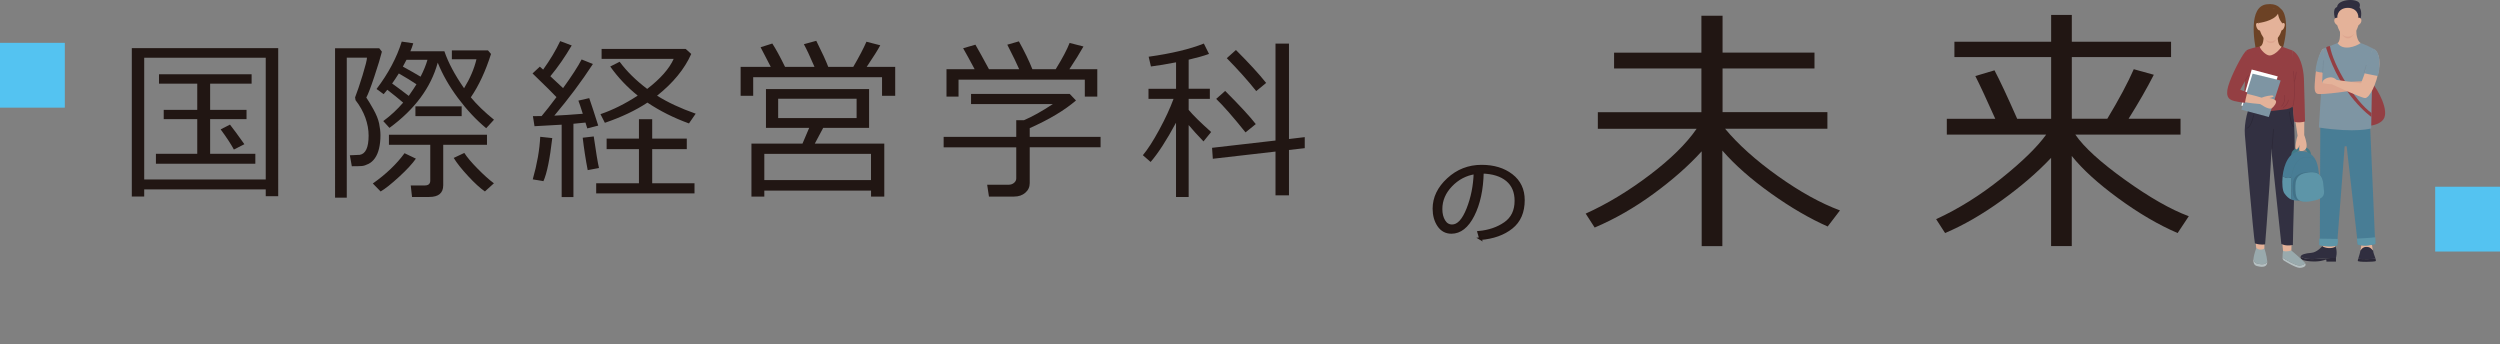 <?xml version="1.0" encoding="UTF-8"?>
<svg id="uuid-4a86ba76-aa83-4fe9-ae7f-c4488f2176b9" data-name="レイヤー 2" xmlns="http://www.w3.org/2000/svg" width="624.97" height="86.07" viewBox="0 0 624.97 86.07">
  <rect x="0" y="0" width="624.97" height="86.07" fill="#808080" stroke="none"/>
  <defs>
    <style>
      .uuid-16570536-5fa5-40d9-9b04-3d251fccefde {
        stroke: #201411;
        stroke-width: .64px;
      }

      .uuid-16570536-5fa5-40d9-9b04-3d251fccefde, .uuid-7a204430-109b-4ecb-adf7-6bf9a614efc6, .uuid-bb760479-ab1d-428a-b1e6-a759ca3ae836, .uuid-e8931fba-f9d8-4a55-aa9f-eb3b00ec5a4d, .uuid-61e991c3-0c9e-4232-8bd5-9336d3431185 {
        stroke-miterlimit: 10;
      }

      .uuid-16570536-5fa5-40d9-9b04-3d251fccefde, .uuid-c5a8b3b3-99dc-46d6-b62c-046a24a02165 {
        fill: #211613;
      }

      .uuid-7a204430-109b-4ecb-adf7-6bf9a614efc6 {
        stroke: #83343c;
      }

      .uuid-7a204430-109b-4ecb-adf7-6bf9a614efc6, .uuid-bb760479-ab1d-428a-b1e6-a759ca3ae836, .uuid-e8931fba-f9d8-4a55-aa9f-eb3b00ec5a4d, .uuid-61e991c3-0c9e-4232-8bd5-9336d3431185 {
        fill: none;
        stroke-linecap: round;
      }

      .uuid-7a204430-109b-4ecb-adf7-6bf9a614efc6, .uuid-61e991c3-0c9e-4232-8bd5-9336d3431185 {
        stroke-width: .14px;
      }

      .uuid-6d5afb8c-b858-454a-b3b3-c2cd0cd58a46 {
        fill: #080103;
        opacity: .09;
      }

      .uuid-a0ff7b78-6568-437e-80d1-2f121ac2bbce {
        fill: #e4b299;
      }

      .uuid-266a5ae9-8190-459b-a89c-399ba01a5e11 {
        fill: #fff;
      }

      .uuid-798c3ce4-e4f5-46a4-906c-362948544a3c {
        fill: #7e95a3;
      }

      .uuid-a0fd1271-8519-4349-9cc3-6b6e82429e7c {
        fill: #6c4225;
      }

      .uuid-bbc0563b-a505-4113-9db8-883aa1e9db70 {
        fill: #99aaad;
      }

      .uuid-cf522646-1372-4a27-a562-be2766092cc5 {
        fill: #b5c0c2;
      }

      .uuid-5be2e513-aaef-4643-b371-189e4215e9fd {
        fill: #943f43;
      }

      .uuid-dcceca8b-6b08-4f75-91f9-d79fe124f93c {
        fill: #323041;
      }

      .uuid-7b0f1e49-523d-44ec-9cfa-c7071d29c1c0 {
        fill: #302e3f;
      }

      .uuid-7d160c56-74e3-4d4c-ad14-a89d8b5419c7 {
        fill: #dda58f;
      }

      .uuid-ba524fcf-c80b-489a-96b1-4e31402bc2e4 {
        fill: #417a88;
      }

      .uuid-09a265e2-a011-4146-93a6-c398e11f44da {
        fill: #2b2837;
      }

      .uuid-229d0771-25ec-41ab-a325-56f055a88bc4 {
        fill: #54c3f1;
      }

      .uuid-bedfc9c7-e429-4a43-b8e4-7430e3b29f0c {
        fill: #487d95;
      }

      .uuid-92a50599-d980-4ab3-8f57-b42697315487 {
        fill: #5d95a8;
      }

      .uuid-bb760479-ab1d-428a-b1e6-a759ca3ae836 {
        stroke: #788d9b;
      }

      .uuid-bb760479-ab1d-428a-b1e6-a759ca3ae836, .uuid-e8931fba-f9d8-4a55-aa9f-eb3b00ec5a4d {
        stroke-width: .2px;
      }

      .uuid-e8931fba-f9d8-4a55-aa9f-eb3b00ec5a4d {
        stroke: #2b2837;
      }

      .uuid-61e991c3-0c9e-4232-8bd5-9336d3431185 {
        opacity: .03;
        stroke: #080103;
      }
    </style>
  </defs>
  <g id="uuid-b6c5d457-eff5-44fb-be0a-7c347e6221b5" data-name="レイヤー 1">
    <g>
      <g>
        <g>
          <path class="uuid-16570536-5fa5-40d9-9b04-3d251fccefde" d="M370.11,59.68l-.47-1.61c2.57-.23,4.76-.98,6.58-2.24,1.82-1.26,2.73-3.14,2.73-5.64,0-2.23-.74-3.96-2.21-5.18-1.47-1.22-3.52-1.86-6.15-1.94-.09,4.29-.86,7.87-2.31,10.74s-3.27,4.3-5.45,4.3c-1.35,0-2.42-.58-3.2-1.73-.78-1.15-1.17-2.56-1.17-4.21,0-2.73,1.18-5.19,3.54-7.37,2.36-2.18,5.15-3.27,8.38-3.27,3.04,0,5.54,.76,7.51,2.28,1.97,1.52,2.95,3.59,2.95,6.22,0,3-.99,5.29-2.98,6.87s-4.57,2.51-7.77,2.77Zm-1.39-16.45c-2.31,.35-4.3,1.4-5.97,3.14-1.67,1.74-2.5,3.71-2.5,5.9,0,1.16,.24,2.15,.73,2.96,.49,.81,1.16,1.21,2.03,1.21,1.49,0,2.79-1.39,3.9-4.18,1.11-2.79,1.71-5.8,1.81-9.03Z"/>
          <g>
            <path class="uuid-c5a8b3b3-99dc-46d6-b62c-046a24a02165" d="M398.65,56.89l-2.25-3.49c5.3-2.39,10.6-5.58,15.91-9.59,5.3-4,9.24-7.87,11.82-11.61h-24.69v-4.15h25.89v-10.93h-21.83v-3.96h21.83V3.93h5.29V13.15h22.98v3.96h-22.98v10.93h26.21v4.15h-25.57c3.3,3.97,7.71,7.92,13.23,11.85,5.52,3.93,10.68,6.78,15.48,8.56l-3.07,4.02c-4.5-1.99-9.23-4.74-14.18-8.27-4.95-3.53-9.01-7.1-12.15-10.71v23.89h-5.17v-23.7c-3.25,3.59-7.27,7.13-12.04,10.62-4.77,3.49-9.68,6.3-14.7,8.43Z"/>
            <path class="uuid-c5a8b3b3-99dc-46d6-b62c-046a24a02165" d="M486.26,58.28l-2.25-3.49c5.6-2.58,11.02-5.96,16.26-10.16,5.24-4.19,8.99-7.85,11.25-10.98h-24.84v-3.96h12.11c-2.28-5.09-3.94-8.65-4.98-10.68l4.79-1.43c1.33,2.51,3.22,6.55,5.67,12.11h8.49V14.26h-24.18v-3.83h24.18V3.74h5.17v6.69h24.81v3.83h-24.81v15.43h8.87c2.94-4.88,5.14-9.01,6.62-12.39l5.01,1.39c-1.69,3.32-3.79,6.98-6.31,11h12.99v3.96h-26.3c2.15,3.15,6.3,6.92,12.42,11.31,6.13,4.39,11.44,7.43,15.94,9.09l-2.79,4.21c-4.77-2.05-9.71-4.94-14.81-8.67-5.1-3.73-8.98-7.26-11.65-10.6v22.53h-5.17v-22.06c-3.38,3.59-7.49,7.14-12.34,10.63-4.85,3.5-9.56,6.22-14.15,8.16Z"/>
          </g>
          <g>
            <path class="uuid-c5a8b3b3-99dc-46d6-b62c-046a24a02165" d="M66.43,47.35h-30.38v1.78h-3.1V12.04h36.6V49.05h-3.12v-1.7Zm-30.38-2.48h30.38V14.44h-30.38v30.43Zm2.93-3.94v-2.48h10.33v-8.67h-8.38v-2.31h8.38v-6.55h-9.56v-2.35h23.15v2.35h-10.37v6.55h9.1v2.31h-9.1v8.67h11.3v2.48h-24.85Zm19.49-3.54c-.69-1.3-1.79-2.98-3.31-5.05l2.33-1.19c.86,1.09,2.06,2.72,3.6,4.9l-2.63,1.34Z"/>
            <path class="uuid-c5a8b3b3-99dc-46d6-b62c-046a24a02165" d="M91.57,24.39c.41,.58,.99,1.54,1.74,2.87,.75,1.34,1.24,2.53,1.46,3.59s.34,2.05,.34,2.97c0,1.23-.12,2.33-.35,3.3-.23,.97-.58,1.77-1.03,2.42-.45,.64-.99,1.12-1.61,1.43-.62,.31-1.17,.49-1.64,.53-.47,.04-1.32,.06-2.53,.06l-.49-2.74,2.48-.11c1.47-.25,2.21-1.86,2.21-4.81s-1.09-6.05-3.27-8.86l-.11-.7c.51-1.29,1.13-3.13,1.87-5.52,.73-2.4,1.1-3.86,1.1-4.4h-5.05V49.41h-2.93V12.07h11.05l.66,.85c-.35,1.43-.98,3.5-1.89,6.22-.9,2.72-1.58,4.47-2.01,5.25Zm3.58,23.47l-1.95-1.99c3.29-2.32,5.94-4.84,7.93-7.57l2.84,1.36c-.89,1.27-2.29,2.79-4.21,4.55-1.92,1.76-3.45,2.98-4.61,3.66Zm5.64-22.2c-1.27-1.09-2.59-2.16-3.97-3.22-.28,.35-.59,.72-.91,1.1l-1.78-1.29c2.95-3.89,5.05-7.84,6.3-11.85l2.88,.42c-.18,.64-.42,1.3-.72,1.99h8.5c.96,2.83,2.6,5.91,4.92,9.25,1.5-2.45,2.53-4.86,3.1-7.25h-6.15v-2.21h9.03l.76,.89c-1.37,4.31-3.05,7.92-5.05,10.84,1.47,1.79,3.4,3.66,5.79,5.6l-1.95,2.12c-2.52-2.09-4.87-4.61-7.06-7.55-2.19-2.94-3.87-5.89-5.05-8.84-1.7,6.22-5.72,11.66-12.07,16.31l-1.55-1.7c1.87-1.38,3.52-2.92,4.96-4.6Zm5.39,20.7c.92,0,1.38-.4,1.38-1.21v-8.95h-10.33v-2.52h24.51v2.52h-10.94v10.11c0,1.95-1.17,2.93-3.5,2.93h-4.3l-.32-2.88h3.5Zm-8.16-25.49c.99,.71,2.38,1.74,4.16,3.1,.96-1.37,1.6-2.34,1.93-2.9-1.06-.72-2.53-1.63-4.41-2.71-.61,.97-1.17,1.82-1.68,2.52Zm7.12-1.7c.79-1.54,1.36-2.95,1.72-4.22h-5.24c-.24,.48-.54,1.05-.91,1.7,1.88,1.03,3.36,1.87,4.43,2.52Zm-1.29,9.86v-2.44h11.56v2.44h-11.56Zm17.37,18.83c-1.19-.82-2.59-2.1-4.2-3.84-1.61-1.74-2.81-3.25-3.6-4.54l2.65-1.25c.68,1.06,1.78,2.37,3.32,3.93,1.53,1.56,2.89,2.78,4.08,3.66l-2.25,2.04Z"/>
            <path class="uuid-c5a8b3b3-99dc-46d6-b62c-046a24a02165" d="M140.41,49.28V31.17c-1.56,.07-3.82,.2-6.79,.38l-.4-2.52h.61l1.57-.02c1.02-1.2,2.25-2.78,3.71-4.73-.66-.73-2.66-2.71-5.98-5.92l1.82-1.7,.83,.74c1.77-2.47,3.19-4.85,4.26-7.12l2.88,1.08c-1.68,2.87-3.46,5.44-5.34,7.7l3.18,2.97c2.19-3.04,3.74-5.43,4.64-7.17l2.82,1.14c-2.88,4.41-6.1,8.71-9.65,12.91,1.94-.08,4.31-.24,7.12-.47-.51-1.63-.88-2.72-1.1-3.29l2.71-.62c.59,1.7,1.34,3.99,2.25,6.87l-2.74,.7c-.08-.3-.23-.79-.45-1.46-.69,.08-1.7,.18-3.01,.3v18.32h-2.97Zm-4.56-3.99l-2.67-.45c1.09-3.83,1.71-7.38,1.87-10.64l3.01,.32c-.61,5.27-1.34,8.86-2.21,10.77Zm11.07-2.76c-.51-2.62-.93-5.32-1.25-8.1,.41-.03,1.33-.13,2.76-.32,.57,3.94,1,6.57,1.31,7.89l-2.82,.53Zm2.12,5.81v-2.52h10.69v-8.54h-8.08v-2.63h8.08v-4.86h3.31v4.86h8.65v2.63h-8.65v8.54h10.58v2.52h-24.58Zm12.81-22.69c-2.94,1.95-6.49,3.63-10.64,5.05l-1.1-2.16c3.1-1.06,6.2-2.61,9.31-4.64-2.63-2.11-4.92-4.53-6.87-7.27l2.35-1.19c1.77,2.39,4.06,4.65,6.89,6.79,3.32-2.56,5.53-5.06,6.62-7.51h-18.02v-2.48h21.03l1.38,1.25c-1.67,3.76-4.52,7.24-8.54,10.43,2.67,1.68,5.89,3.18,9.65,4.5l-1.68,2.44c-3.8-1.38-7.26-3.12-10.37-5.2Z"/>
            <path class="uuid-c5a8b3b3-99dc-46d6-b62c-046a24a02165" d="M192.68,16.71l-2.54-4.9,2.93-.93c.89,1.37,1.95,3.31,3.18,5.83h7.36c-1.1-2.57-1.99-4.46-2.65-5.66l3.1-.85c1.44,2.88,2.44,5.05,2.99,6.51h6.26c1.46-2.5,2.55-4.59,3.29-6.28l3.46,.89c-.62,1.16-1.75,2.95-3.39,5.39h7.12v7.23h-3.29v-4.64h-32.21v4.64h-3.14v-7.23h7.55Zm25.06,30.94h-26.67v1.5h-3.22v-13.25h12.76l1.68-3.94h-10.81v-9.69h25.78v9.69h-11.47l-2.1,3.94h17.37v13.25h-3.31v-1.5Zm-26.67-2.63h26.67v-6.55h-26.67v6.55Zm23.07-20.33h-19.61v4.83h19.61v-4.83Z"/>
            <path class="uuid-c5a8b3b3-99dc-46d6-b62c-046a24a02165" d="M253.53,49.15h-6.3l-.45-2.97h5.36c.54,0,.99-.16,1.36-.47,.37-.31,.55-.68,.55-1.1v-7.78h-18.15v-2.61h18.15v-4.18h1.95c2.08-.89,4.48-2.23,7.21-4.03h-20.46v-2.52h24.68l1.55,1.63c-2.86,2.46-6.71,4.76-11.56,6.91v2.18h17.71v2.61h-17.71v8.95c0,.98-.37,1.78-1.11,2.42-.74,.64-1.67,.95-2.79,.95Zm-9.88-31.85c-1.24-2.33-2.21-4.08-2.88-5.24l3.07-.89c.82,1.41,1.95,3.46,3.39,6.13h7.55c-.48-1.15-1.47-3.19-2.97-6.13l2.9-.83c1.41,2.54,2.54,4.86,3.37,6.96h5.83c1.68-2.71,2.84-4.91,3.48-6.57l3.46,.89c-.92,1.64-2.09,3.53-3.52,5.68h6.98v6.85h-3.12v-4.24h-31.57v4.24h-3.01v-6.85h7.04Z"/>
            <path class="uuid-c5a8b3b3-99dc-46d6-b62c-046a24a02165" d="M287.65,40.5l-1.95-1.7c1.2-1.43,2.57-3.54,4.09-6.35,1.53-2.81,2.72-5.38,3.58-7.73h-6.26v-2.52h6.89v-6.62c-2.39,.47-4.48,.81-6.28,1.04l-.57-2.44c5.67-.79,10.27-1.89,13.8-3.29l1.29,2.59c-1.31,.48-3.01,.96-5.09,1.44v7.27h5.3v2.52h-5.3v2.76c1.09,1.31,2.96,3.16,5.62,5.53l-1.91,2.35c-1.5-1.55-2.73-2.92-3.71-4.09v17.98h-3.16V30.68c-2.35,4.37-4.47,7.64-6.36,9.82Zm15.54-.81l-.19-2.74,15.86-1.82V10.9h3.37v23.85l3.94-.47v2.76l-3.94,.45v11.34h-3.37v-10.94l-15.67,1.8Zm8.18-6.59c-3.12-3.89-5.57-6.68-7.34-8.38l2.25-1.99c3.65,3.65,6.2,6.41,7.65,8.29l-2.57,2.08Zm2.67-10.33c-2.01-2.53-4.46-5.27-7.36-8.23l2.29-2.04c3.28,3.28,5.8,6.02,7.55,8.23l-2.48,2.04Z"/>
          </g>
        </g>
        <g>
          <g>
            <path class="uuid-5be2e513-aaef-4643-b371-189e4215e9fd" d="M592.84,20.52c1.79,2.11,4.48,7.23,2.98,9.32-1.49,2.09-6.39,1.99-7.01,.97-.62-1.02,4.02-10.29,4.02-10.29Z"/>
            <polygon class="uuid-a0ff7b78-6568-437e-80d1-2f121ac2bbce" points="580.54 61.54 580.54 60.91 583.71 60.91 583.79 62.14 581.76 62.58 580.54 61.54"/>
            <path class="uuid-a0ff7b78-6568-437e-80d1-2f121ac2bbce" d="M590.31,61.26l-.21,1.35c1.52,.37,3.08,0,3.08,0l-.23-1.46-2.65,.11Z"/>
            <g>
              <path class="uuid-09a265e2-a011-4146-93a6-c398e11f44da" d="M593.83,64.6s0,.01-.01,.01c-.28,.17-3.52,.27-4.29,.04-.07,.25-.12,.46-.11,.56,.03,.37,4.14,.27,4.45,.07,.12-.07,.07-.34-.04-.68Z"/>
              <path class="uuid-7b0f1e49-523d-44ec-9cfa-c7071d29c1c0" d="M593.82,64.61s0,0,.01-.01c-.19-.6-.56-1.43-.57-1.91-.52-.6-.78-.97-1.75-.97s-1.45,.97-1.45,.97c0,.35-.34,1.31-.52,1.96,.77,.24,4.01,.14,4.29-.04Z"/>
            </g>
            <g>
              <path class="uuid-09a265e2-a011-4146-93a6-c398e11f44da" d="M575.12,64.19c-.05,.53,.22,.96,2.44,1.14,2.24,.18,3.52-.31,3.81-.42,.29-.1,.2,.48,.2,.48h2.39v-.9c-3.77-.08-6.73,.86-8.83-.31Z"/>
              <path class="uuid-7b0f1e49-523d-44ec-9cfa-c7071d29c1c0" d="M583.89,61.65c-1.08,.62-2.66,.39-3.35-.11,0,0-1.27,1.56-2.76,1.67-1.49,.11-2.6,.43-2.65,.97,0,0,0,0,0,0,2.1,1.16,5.07,.22,8.83,.31,0-.11,.43-1.31-.07-2.84Z"/>
            </g>
            <rect class="uuid-bedfc9c7-e429-4a43-b8e4-7430e3b29f0c" x="584.06" y="31.58" width="4.03" height="5.03" transform="translate(-.5 10.2) rotate(-1)"/>
            <path class="uuid-bedfc9c7-e429-4a43-b8e4-7430e3b29f0c" d="M592.5,31.36l1.27,29.58c-2.56,.82-4.34,.15-4.34,.15l-3.38-29.62,6.46-.11Z"/>
            <path class="uuid-bedfc9c7-e429-4a43-b8e4-7430e3b29f0c" d="M580.05,31.5l-.13,29.69c2.59,.73,4.32,0,4.32,0l2.29-29.73-6.48,.04Z"/>
            <path class="uuid-798c3ce4-e4f5-46a4-906c-362948544a3c" d="M580.78,12.17c0,3.34-1.09,19.71-1.09,19.71,9.3,1.4,13.08,.22,13.08,.22,.12-10.19,.52-19.93,.52-19.93-1.93-1.03-3.15-1.41-3.15-1.41h-5.79l-3.57,1.41Z"/>
            <g>
              <path class="uuid-7b0f1e49-523d-44ec-9cfa-c7071d29c1c0" d="M583.85,5.05s-1.04-2.84,.39-3.3c.18-2.1,5.42-2.27,5.68-.73,.11,.46-.09,.8-.09,.8,.82,1.06,.32,3.18,0,3.61-.76,.55-5.98-.38-5.98-.38Z"/>
              <path class="uuid-a0ff7b78-6568-437e-80d1-2f121ac2bbce" d="M584.96,7.77c.1,1.37-.07,2.78-.61,2.99,1.39,2.05,4.57,.87,5.79,0-.79-.42-1.12-2.03-1.1-3.13-1.71-.44-4.09,.13-4.09,.13Z"/>
              <path class="uuid-7d160c56-74e3-4d4c-ad14-a89d8b5419c7" d="M585.45,8.55l3.02-.07s-.6,1.18-1.54,1.12c-.94-.06-1.47-1.05-1.47-1.05Z"/>
              <path class="uuid-a0ff7b78-6568-437e-80d1-2f121ac2bbce" d="M589.58,4.48c0-1.84-1.36-2.52-2.65-2.52s-2.65,.68-2.65,2.52c-.62-.32-1.32,.94,0,1.84,.72,2.34,1.71,2.85,2.65,2.85s1.92-.51,2.65-2.85c1.32-.9,.62-2.16,0-1.84Z"/>
            </g>
            <path class="uuid-92a50599-d980-4ab3-8f57-b42697315487" d="M579.79,59.65v1.63s2.69,.73,4.53,.07c.21-1.08,.13-1.62,.13-1.62l-4.66-.07Z"/>
            <path class="uuid-92a50599-d980-4ab3-8f57-b42697315487" d="M589.38,61.14l-.21-1.49s3.77-.18,4.65-.34c.07,.97,0,1.72,0,1.72,0,0-2.48,.72-4.45,.11Z"/>
            <path class="uuid-5be2e513-aaef-4643-b371-189e4215e9fd" d="M582.46,11.51c.78,4.85,6.23,13.73,10.38,16.75l-.02,.97s-7.66-5.25-11.34-17.33c.37-.38,.97-.39,.97-.39Z"/>
            <g>
              <path class="uuid-7d160c56-74e3-4d4c-ad14-a89d8b5419c7" d="M580.78,12.17c-.81,.56-1.77,4.32-1.99,7.04-.22,2.72-.37,3.99,.61,4.26,.98,.27,9.2-.74,10.37-1.3,.19-.62,.8-1.86,.8-1.86l-10.07,.44c.2-3.03,.28-8.58,.28-8.58Z"/>
              <path class="uuid-a0ff7b78-6568-437e-80d1-2f121ac2bbce" d="M590.22,20.82c1.89-4.72,2.63-8.49,3.08-8.47,.45,.01,1.93,1.13,1.41,4.86-.52,3.73-2.39,7.33-3.46,7.3-1.07-.03-8.26-3.43-8.26-3.43-1.81-.11-2.49-.31-2.48-.41,.18-.74,1.01-1.23,1.96-1.33,.95-.1,1.67,.64,1.67,.64,2.45,.37,6.08,.85,6.08,.85Z"/>
              <path class="uuid-798c3ce4-e4f5-46a4-906c-362948544a3c" d="M591.14,18.34c.54,.14,3.31,.67,3.31,.67,.53-1.75,.89-6.16-1.16-6.84-1.08,1.08-2.16,6.17-2.16,6.17Z"/>
              <line class="uuid-bb760479-ab1d-428a-b1e6-a759ca3ae836" x1="591.01" y1="18.18" x2="591.51" y2="16.35"/>
              <path class="uuid-798c3ce4-e4f5-46a4-906c-362948544a3c" d="M580.78,12.17c-.68,.53-1.64,2.89-1.96,5.6,1.43,.55,2.41,.32,2.41,.32"/>
              <line class="uuid-bb760479-ab1d-428a-b1e6-a759ca3ae836" x1="580.64" y1="18.06" x2="580.86" y2="15.16"/>
            </g>
          </g>
          <g>
            <g>
              <g>
                <path class="uuid-cf522646-1372-4a27-a562-be2766092cc5" d="M564.26,65.88c-.69-.18-.9-.8-.88-1.53-.16,.99-.07,1.93,.82,2.16,1.67,.44,2.66,.15,2.58-1.17-.25,.77-1.15,.9-2.52,.54Z"/>
                <path class="uuid-bbc0563b-a505-4113-9db8-883aa1e9db70" d="M564.26,65.88c1.36,.36,2.27,.23,2.52-.54,0-.01,0-.02,0-.03-.1-1.35-.7-3.18-.7-3.18l-2.04-.13c-.16,.52-.51,1.46-.65,2.36-.02,.73,.19,1.35,.88,1.53Z"/>
              </g>
              <g>
                <path class="uuid-cf522646-1372-4a27-a562-be2766092cc5" d="M576.23,65.77c-.16,.4-.83,.61-1.46,.61-.95,0-3.44-1.51-3.95-1.83-.1-.06-.17-.15-.22-.27,0,.39,.09,.69,.33,.85,.51,.32,2.99,1.83,3.95,1.83,.89,0,1.87-.43,1.35-1.19Z"/>
                <path class="uuid-bbc0563b-a505-4113-9db8-883aa1e9db70" d="M570.83,64.54c.51,.32,2.99,1.83,3.95,1.83,.63,0,1.3-.21,1.46-.61-.04-.06-.08-.11-.14-.17-.8-.87-3.29-2.98-3.29-2.98l-1.18-.2s-.8-.78-.9,.3c-.06,.57-.14,1.12-.13,1.57,.05,.11,.12,.2,.22,.27Z"/>
              </g>
              <path class="uuid-a0ff7b78-6568-437e-80d1-2f121ac2bbce" d="M570.48,60.17l.26,2.55c.87,.32,2.07-.1,2.07-.1l.08-2.48-2.41,.03Z"/>
              <path class="uuid-a0ff7b78-6568-437e-80d1-2f121ac2bbce" d="M563.81,59.96l.22,2.03c1.07,.85,2.04,.13,2.04,.13v-1.95s-2.26-.22-2.26-.22Z"/>
              <path class="uuid-dcceca8b-6b08-4f75-91f9-d79fe124f93c" d="M563.24,24.95c-1.29,1.72-2.29,5.85-2.05,8.74,.08,.98,2.15,25.6,2.52,27.16,1.51,.48,2.54,.23,2.54,.23,0,0,.65-8.08,1.1-14.9,.46-6.81,.71-14.3,.71-14.3l.28-4.99-5.1-1.96Z"/>
              <path class="uuid-dcceca8b-6b08-4f75-91f9-d79fe124f93c" d="M573.15,26.54c.39,1.84,.69,11.35,.42,19.84-.27,8.49-.38,14.86-.38,14.86-1.94,.38-2.89-.27-2.89-.27l-3.02-28.43,.71-5.33,5.16-.66Z"/>
              <path class="uuid-ba524fcf-c80b-489a-96b1-4e31402bc2e4" d="M575.2,36.81c-2.43,.35-2.45,1.54-2.39,2.31l4.93-.44s-.11-2.22-2.54-1.87Zm-1.09,1.88c.2-1.14,.87-1.45,1.71-1.41,.84,.04,1.15,1.16,1.15,1.16l-2.86,.25Z"/>
              <g>
                <path class="uuid-bedfc9c7-e429-4a43-b8e4-7430e3b29f0c" d="M575.05,37.82c-2.84,.07-4.11,3.32-4.43,6.23,.9,.56,1.7,.53,2.12,.32,.08,2.42,.04,4.66,.02,5.5,.76,.33,1.74,.38,3.21,.09,2.82-.55,3.95-1.95,3.86-4.06-.13-3.13-.08-8.2-4.78-8.08Z"/>
                <path class="uuid-92a50599-d980-4ab3-8f57-b42697315487" d="M570.63,44.05c-.21,1.9-.01,3.65,.42,4.26,.52,.73,1.03,1.26,1.73,1.57,.02-.84,.06-3.09-.02-5.5-.42,.21-1.22,.24-2.12-.32Z"/>
              </g>
              <path class="uuid-6d5afb8c-b858-454a-b3b3-c2cd0cd58a46" d="M576.77,43.01c-2,.24-3.59,.79-3.62,3.45-.03,2.66,.04,4.41,4.22,3.74,4.18-.67,3.65-1.93,3.51-3.6-.15-1.67-.3-4.04-4.1-3.59Z"/>
              <path class="uuid-92a50599-d980-4ab3-8f57-b42697315487" d="M577.11,43.12c-1.83,.22-3.28,.76-3.29,3.42,0,2.66,.07,4.41,3.89,3.77,3.82-.64,3.33-1.9,3.18-3.58-.15-1.67-.3-4.04-3.78-3.62Z"/>
              <path class="uuid-61e991c3-0c9e-4232-8bd5-9336d3431185" d="M572.85,44.27s.38-4.22,2.97-4.87c2.47-.62,3.21,1.17,3.21,1.17"/>
              <path class="uuid-a0ff7b78-6568-437e-80d1-2f121ac2bbce" d="M573.81,30.24c.2,1.31,.56,3.68,.56,3.68-.32,.76-.75,3.29-.35,3.42,.4,.13,.88-1.15,.88-1.15-.12,.73-.3,1.5,.17,1.56,.48,.06,1.45-.04,1.55-1.13,.1-1.09-.59-2.85-.59-2.85-.02-2.33,.03-3.68,.03-3.68l-2.25,.15Z"/>
              <path class="uuid-a0fd1271-8519-4349-9cc3-6b6e82429e7c" d="M564.12,13.28c-.69-3.1-2.02-11.62,2.49-12.2,2.62-.36,3.46,1.06,3.46,1.06l-2.76,11.29-3.18-.14Z"/>
              <path class="uuid-a0fd1271-8519-4349-9cc3-6b6e82429e7c" d="M569.85,2.03c1.57,.54,2.47,4.7,.57,10.95-3.11,1.59-3.37-1.41-3.37-1.41l2.87-9.64"/>
              <path class="uuid-a0ff7b78-6568-437e-80d1-2f121ac2bbce" d="M569.39,8.41l-1.76,.23-1.76-.23c.04,1.06,.02,3.06-1.01,3.26,0,1.93,2.61,4.08,2.61,4.08,0,0,2.07-1.93,2.94-4.08-1.03-.2-1.05-2.19-1.01-3.26Z"/>
              <path class="uuid-5be2e513-aaef-4643-b371-189e4215e9fd" d="M561.6,12.61c.09,.69-.45,8.75-.68,12.52-.05,.84,1.32,1.79,2.11,2.09,3,1.13,5.94,.31,7.89,.17,2.29-.17,2.97-1.31,2.9-2.44-.33-4.97-.76-12.34-.76-12.34l-2.64-.95s-1.53,2.16-3.03,2.21c-.91,.03-2.34-1.47-2.5-2.22-2.85,.48-3.28,.95-3.28,.95Z"/>
              <path class="uuid-5be2e513-aaef-4643-b371-189e4215e9fd" d="M573.05,12.61c1.9,.96,2.77,4.25,2.9,7,.12,2.75,.28,10.78,.28,10.78-1.96,.44-2.72,.02-2.72,.02,0,0-.49-4.43-.6-8.11-.12-3.68-.08-3.98-.08-3.98l.23-5.72Z"/>
              <polygon class="uuid-266a5ae9-8190-459b-a89c-399ba01a5e11" points="560.31 26.39 562.9 17.38 569.4 19.1 566.66 28.22 560.31 26.39"/>
              <polygon class="uuid-798c3ce4-e4f5-46a4-906c-362948544a3c" points="560.31 27.42 563.12 18.42 570.14 20.13 567.18 29.25 560.31 27.42"/>
              <path class="uuid-7d160c56-74e3-4d4c-ad14-a89d8b5419c7" d="M566.35,9.8h2.67s-.38,1.07-1.39,.98c-1.01-.09-1.28-.98-1.28-.98Z"/>
              <path class="uuid-a0ff7b78-6568-437e-80d1-2f121ac2bbce" d="M567.63,2.04c-1.41-.08-3.23,1.43-2.97,4.03,.26,2.59,1.5,4.29,2.97,4.29s2.88-1.75,2.88-4.16-.69-4.04-2.88-4.16Z"/>
              <path class="uuid-a0ff7b78-6568-437e-80d1-2f121ac2bbce" d="M564.77,5.95c-.27-.28-1.03-.42-.71,.69,.31,1.11,1.04,1.02,1.05,.96,.01-.06-.34-1.64-.34-1.64Z"/>
              <path class="uuid-a0ff7b78-6568-437e-80d1-2f121ac2bbce" d="M570.38,5.95c.27-.28,1.03-.42,.71,.69-.31,1.11-1.04,1.02-1.05,.96-.01-.06,.34-1.64,.34-1.64Z"/>
              <path class="uuid-a0fd1271-8519-4349-9cc3-6b6e82429e7c" d="M564.63,5.75s3.77-.43,4.84-2.32c.24,1.56,1.03,2.32,1.03,2.32,0,0,.4-2.46-.67-3.28-1.07-.82-4.24-.36-4.24-.36l-1.61,2.09,.65,1.55Z"/>
              <path class="uuid-a0ff7b78-6568-437e-80d1-2f121ac2bbce" d="M560.92,25.49c1.14,.25,3.18,.46,4.08,.52,1.77,1.17,2.57,1.3,2.96,1.02,.39-.27,1.32-1.38,.95-1.87-.37-.49-1.6-.66-1.6-.66,.98-.2,1.27-.41,.92-.59-.35-.17-2.02,.14-2.85,.51-1.52-.5-3.86-1.02-3.86-1.02l-.58,2.08Z"/>
              <path class="uuid-5be2e513-aaef-4643-b371-189e4215e9fd" d="M561.6,12.61c-.72,.52-2.91,4.41-4.2,7.8-1.28,3.39-.51,4.46,1.12,4.84,1.63,.37,2.69,.46,2.69,.46,.19-1.26,.59-2.6,.59-2.6l-1.78-.68c1.47-2.62,2.7-4.79,2.7-4.79l-1.12-5.03Z"/>
              <line class="uuid-7a204430-109b-4ecb-adf7-6bf9a614efc6" x1="561.27" y1="20.12" x2="562" y2="18.92"/>
              <path class="uuid-7a204430-109b-4ecb-adf7-6bf9a614efc6" d="M573.15,26.54c.74-1.18,.31-8.21,.2-8.7"/>
              <path class="uuid-7a204430-109b-4ecb-adf7-6bf9a614efc6" d="M574.03,18c-.03,.97-.45,2.38-.45,2.38"/>
              <path class="uuid-7a204430-109b-4ecb-adf7-6bf9a614efc6" d="M571.17,23.81c.02,.49,0,1-.11,1.48-.12,.48-.35,.94-.71,1.28"/>
              <path class="uuid-7a204430-109b-4ecb-adf7-6bf9a614efc6" d="M572.03,24.98c.03,.19-.03,.38-.11,.56-.24,.54-.64,1.01-1.13,1.34"/>
            </g>
            <line class="uuid-e8931fba-f9d8-4a55-aa9f-eb3b00ec5a4d" x1="567.96" y1="37.28" x2="568.35" y2="32.31"/>
            <path class="uuid-e8931fba-f9d8-4a55-aa9f-eb3b00ec5a4d" d="M563.4,28.78s-.66,3.1-1.7,3.26"/>
            <path class="uuid-e8931fba-f9d8-4a55-aa9f-eb3b00ec5a4d" d="M572.33,27.99s.3,3.18,1.04,3.71"/>
          </g>
        </g>
      </g>
      <rect class="uuid-229d0771-25ec-41ab-a325-56f055a88bc4" y="10.71" width="16.2" height="16.2"/>
      <rect class="uuid-229d0771-25ec-41ab-a325-56f055a88bc4" x="608.77" y="46.68" width="16.2" height="16.2"/>
    </g>
  </g>
</svg>